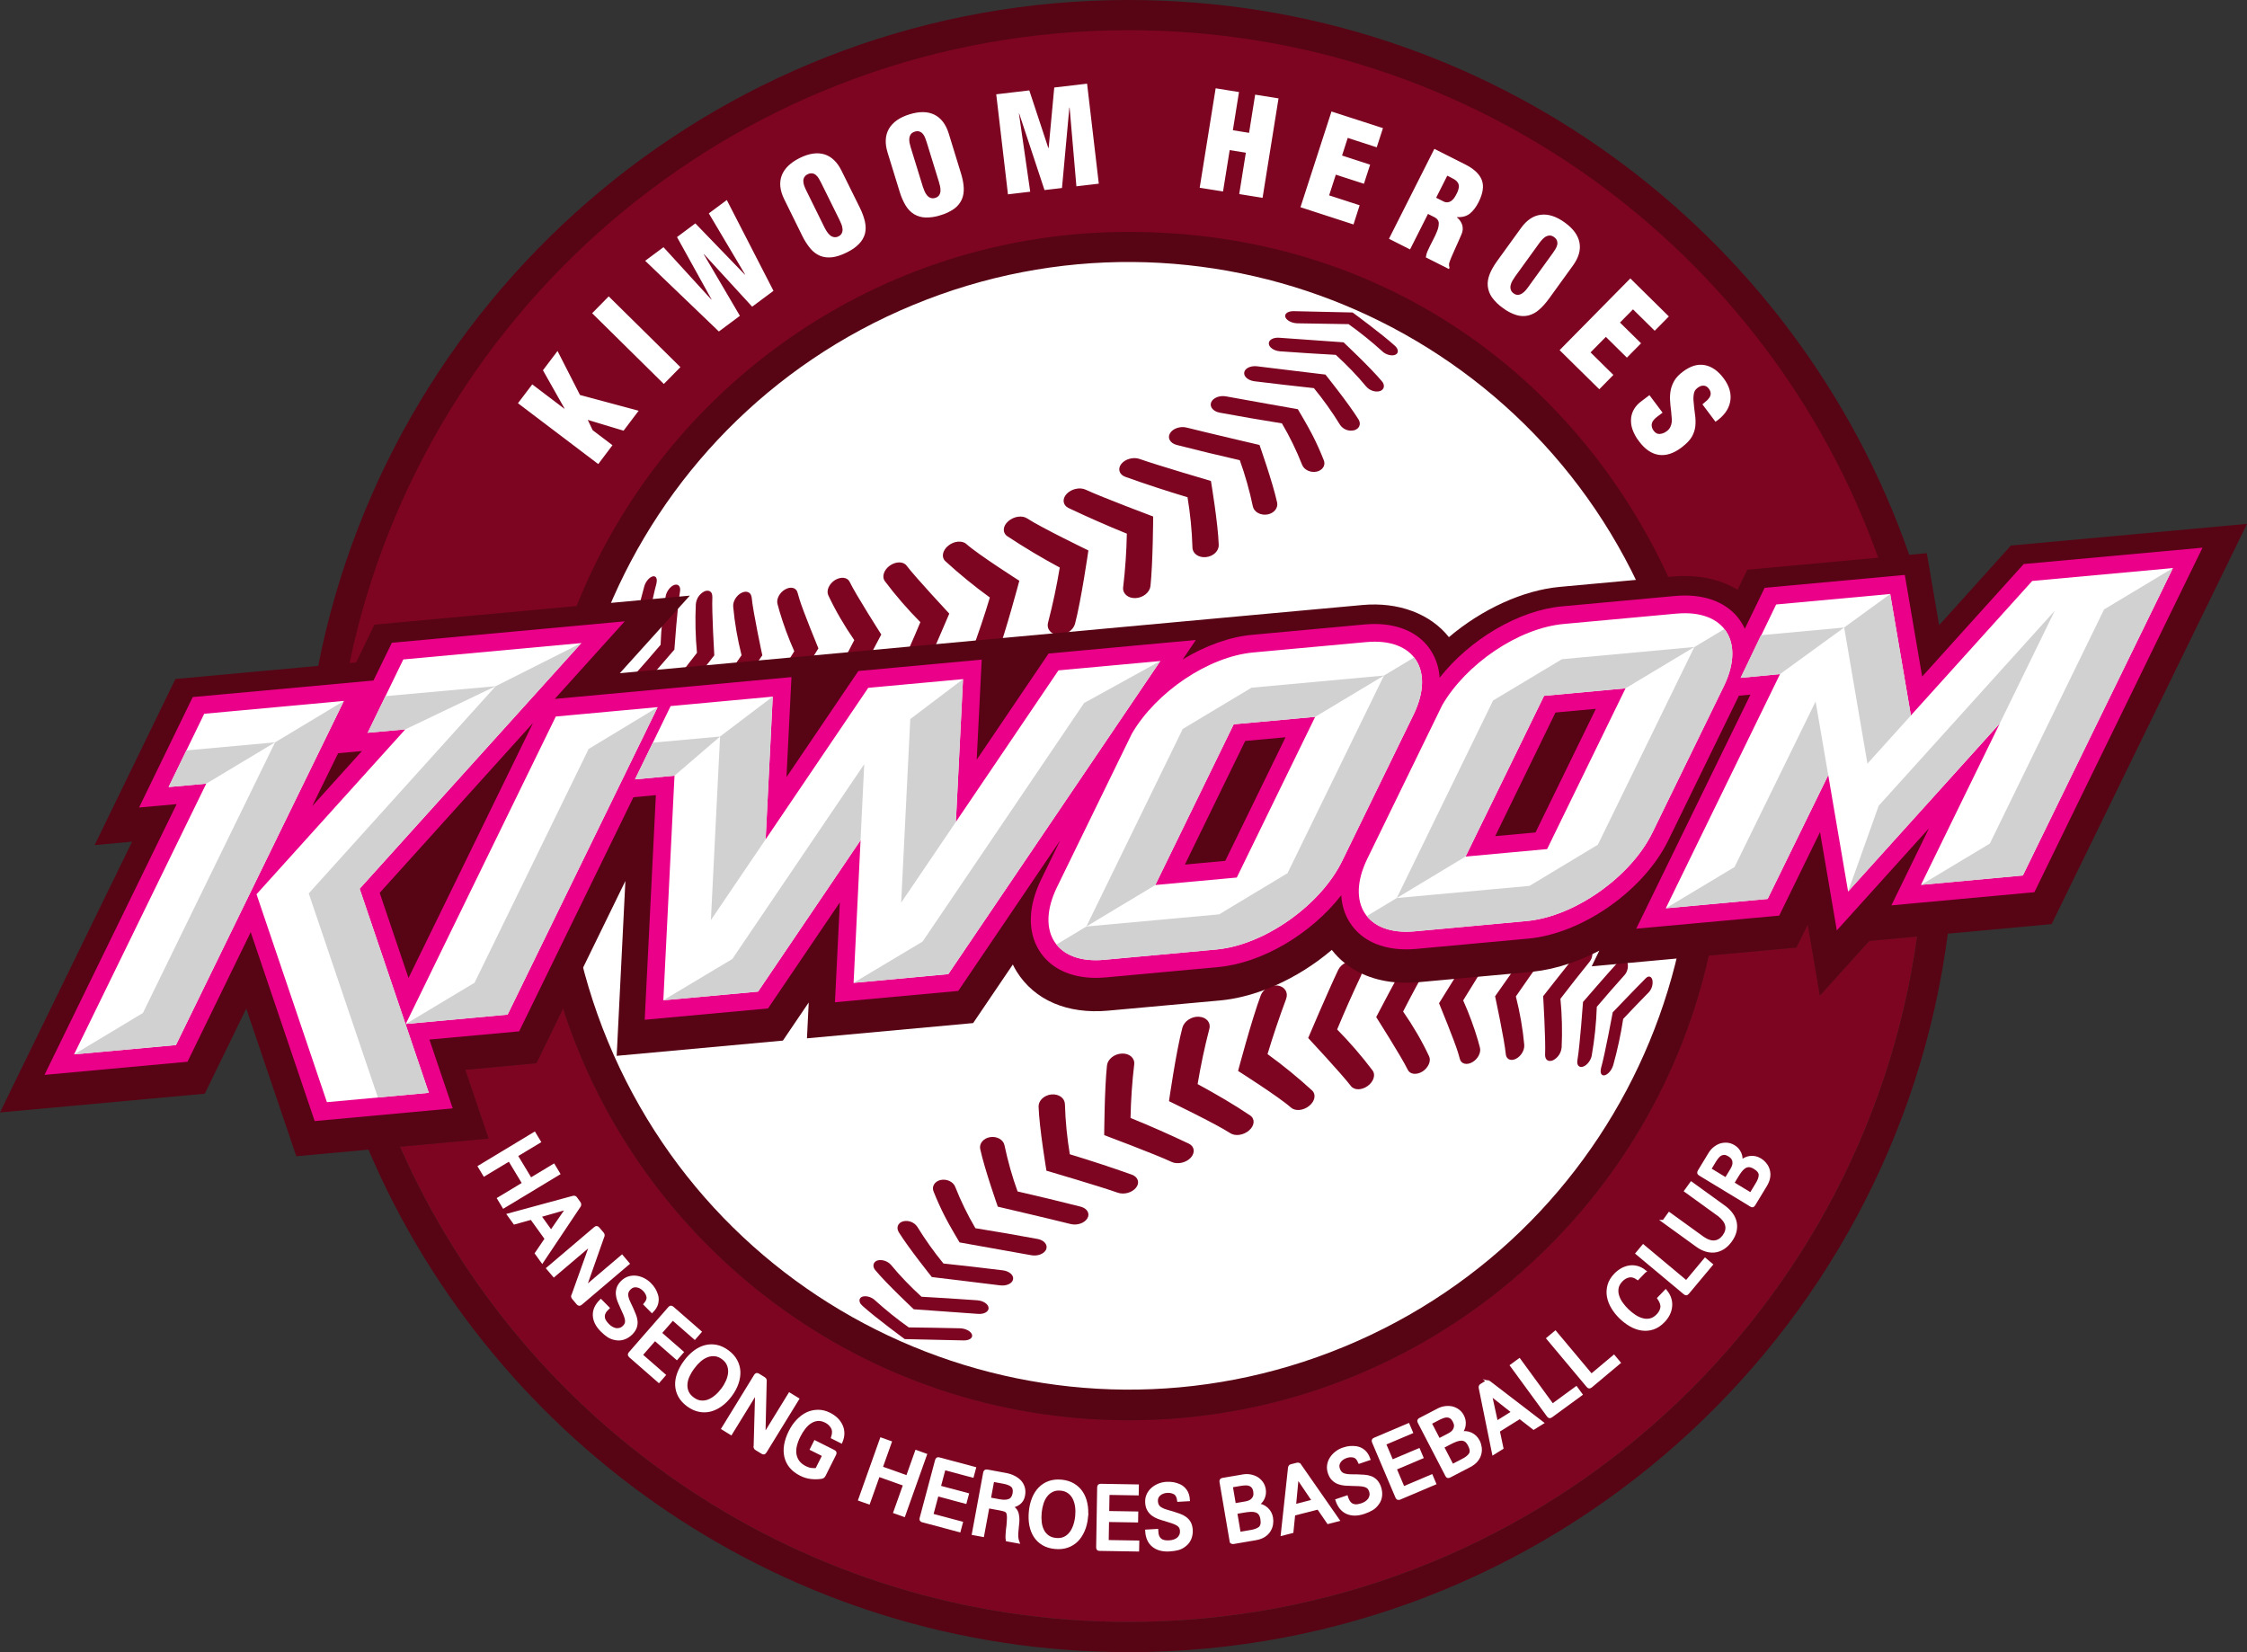 <?xml version="1.0" encoding="UTF-8"?>
<svg id="_레이어_2" data-name="레이어 2" xmlns="http://www.w3.org/2000/svg" viewBox="0 0 767.25 564.13">
  <rect x="0" y="0" width="767.25" height="564.13" fill="#333333" stroke="none"/>
  <defs>
    <style>
      .cls-1, .cls-2 {
        fill: #fff;
      }

      .cls-3 {
        fill: #d1d1d1;
      }

      .cls-4 {
        fill: #7d0521;
      }

      .cls-5 {
        fill: #570514;
      }

      .cls-6 {
        fill: #eb008a;
      }

      .cls-2 {
        stroke: #fff;
        stroke-miterlimit: 10;
      }
    </style>
  </defs>
  <g id="_레이어_1-2" data-name="레이어 1">
    <path class="cls-5" d="m667.45,278.52c-.06-4.65-.23-9.29-.51-13.89-.33-5.41-.81-10.78-1.45-16.1-.63-5.39-1.42-10.74-2.37-16.03-.43-2.49-.91-4.97-1.41-7.44-2.5-12.18-5.79-24.07-9.8-35.62C613.58,79.15,508.73,0,385.4,0,248.34,0,134.11,97.76,108.65,227.37c-.46,2.27-.87,4.54-1.26,6.83-.35,2.05-.68,4.1-.98,6.16-.31,2.03-.59,4.07-.84,6.11-.88,6.91-1.49,13.89-1.85,20.94-.25,4.86-.38,9.74-.38,14.66,0,1.92.02,3.83.06,5.74.61,30.73,6.14,60.25,15.83,87.82h0c.69,1.97,1.4,3.93,2.14,5.87,1.4,3.72,2.88,7.4,4.44,11.05,42.98,100.87,143.03,171.58,259.59,171.58,143.33,0,261.69-106.9,279.69-245.32.51-3.83.93-7.69,1.27-11.57.18-2.03.34-4.05.47-6.09.01,0,0,0,0,0,.13-1.9.24-3.81.32-5.73.22-4.42.32-8.87.32-13.34,0-1.18-.01-2.37-.02-3.55Zm-282.05,275.28c-111.12,0-206.67-66.69-248.78-162.25l30.21-2.77-7.95-23.5,24.28-2.23,9.11-18.67c26.3,81.56,102.82,140.57,193.13,140.57,96.87,0,177.88-67.88,198.06-158.66l29.94-2.75,3.86-7.86,4.14,24.3,16.88-18.7,16.28-1.5c-18.35,132.24-131.86,234.02-269.16,234.02Z"/>
    <path class="cls-4" d="m654.56,319.78c-18.35,132.24-131.86,234.02-269.16,234.02-111.12,0-206.67-66.69-248.78-162.25l30.21-2.77-7.95-23.5,24.28-2.23,9.11-18.67c26.3,81.56,102.82,140.57,193.13,140.57,96.87,0,177.88-67.88,198.06-158.66l29.94-2.75,3.86-7.86,4.14,24.3,16.88-18.7,16.28-1.5Z"/>
    <path class="cls-4" d="m657.16,282.06c0,.81,0,1.61-.01,2.41,0,.48-.01.96-.02,1.44-.07,5.04-.27,10.05-.62,15.02-.02.31-.04.61-.06.91,0,.09-.01.17-.02.25h0c-.15,2.05-.32,4.08-.52,6.11-.36,3.88-.81,7.74-1.35,11.58l-16.28,1.5-16.88,18.7-4.14-24.3-3.86,7.86-29.94,2.75c-20.18,90.78-101.19,158.66-198.06,158.66-90.31,0-166.83-59.01-193.13-140.57l-9.11,18.67-24.28,2.23,7.95,23.5-30.21,2.77c-1.61-3.64-3.13-7.32-4.57-11.04-.76-1.94-1.5-3.89-2.2-5.85-9.02-24.88-14.51-51.46-15.86-79.12-.22-4.47-.33-8.96-.33-13.48,0-1.9.02-3.8.06-5.69.06-3.15.18-6.28.35-9.4.15-2.73.34-5.44.58-8.14.51-6.14,1.23-12.22,2.15-18.24.05-.32.1-.65.16-.97.01-.08.02-.15.04-.23.32-2.06.67-4.11,1.04-6.16.41-2.29.86-4.58,1.33-6.85C145.07,103.01,254.41,10.32,385.4,10.32c117.94,0,218.31,75.11,255.92,180.1.77,2.16,1.52,4.33,2.23,6.52,4.83,14.61,8.44,29.77,10.72,45.37.8,5.46,1.44,10.98,1.91,16.54.47,5.52.77,11.09.9,16.7.05,2.16.08,4.33.08,6.51Z"/>
    <path class="cls-1" d="m590.63,133.31c-.36-1.39-1.07-2.79-2.12-4.18-1.88-2.51-4.03-4.01-6.42-4.46-2.4-.46-4.88.3-7.46,2.24-1.24.92-2.15,1.86-2.78,2.85-.6.98-1.05,2.03-1.32,3.16-.25,1.18-.35,2.38-.29,3.58.07,1.34.19,2.67.38,3.99.04.62.09,1.23.16,1.85.09.59.1,1.19.04,1.79-.06.58-.22,1.14-.47,1.66-.29.58-.72,1.09-1.26,1.46-.7.54-1.46.84-2.28.92-.83.09-1.51-.26-2.08-1-.35-.42-.59-.92-.71-1.45-.1-.43-.08-.87.06-1.29.13-.41.36-.79.65-1.1.31-.36.65-.68,1.03-.96l1.94-1.46-4.49-5.98-2.93,2.21c-.9.68-1.65,1.49-2.25,2.44-.59.96-.96,2.03-1.08,3.16-.13,1.28.02,2.57.43,3.79.53,1.52,1.3,2.94,2.3,4.19,2.01,2.7,4.27,4.23,6.74,4.6,2.47.35,5.03-.48,7.7-2.48,1.67-1.27,2.85-2.48,3.53-3.63.67-1.13,1.08-2.39,1.23-3.69.13-1.28.09-2.64-.12-4.07-.2-1.43-.39-3.05-.52-4.87-.05-.86.03-1.72.24-2.56.2-.74.76-1.39,1.66-1.91.57-.37,1.25-.5,1.92-.38.61.12,1.15.54,1.6,1.24.31.46.48,1.01.46,1.56-.05.49-.23.95-.52,1.35-.31.44-.68.83-1.1,1.16l-1.2,1.03,4.46,5.94c1.27-.83,2.39-1.86,3.31-3.05.86-1.15,1.41-2.36,1.68-3.65.27-1.28.24-2.61-.12-4Zm-25.62-20.37l4.83-4.89-13.16-12.98-24.15,24.49,13.56,13.36,4.81-4.9-7.8-7.69,5.23-5.3,7.18,7.09,4.84-4.9-7.2-7.08,4.45-4.51,7.41,7.31Zm-25.69-30.09c-.47-2.5-2.14-4.79-5.02-6.87-2.87-2.07-5.58-2.96-8.16-2.65-2.57.3-4.82,1.81-6.77,4.51l-8.2,11.34c-1.12,1.56-1.97,3.05-2.54,4.49-.54,1.42-.76,2.79-.62,4.08.15,1.37.65,2.67,1.44,3.8,1.03,1.41,2.3,2.64,3.74,3.64,1.38,1.06,2.94,1.87,4.6,2.39,1.3.4,2.69.46,4.02.16,1.35-.34,2.6-.99,3.64-1.91,1.17-.99,2.31-2.27,3.45-3.83l8.19-11.33c1.96-2.7,2.71-5.31,2.23-7.82Zm-7.61.79c-.12.5-.33.97-.6,1.41-.28.47-.57.91-.88,1.34l-8.27,11.43c-.28.42-.62.83-.99,1.28-.35.42-.77.79-1.23,1.09-.41.28-.89.45-1.39.49-.55.02-1.09-.16-1.52-.51-.47-.3-.82-.77-.98-1.3-.14-.5-.15-1.02-.03-1.51.13-.54.34-1.05.62-1.53.3-.51.59-.97.87-1.36l8.28-11.45c.3-.42.64-.83,1.02-1.24.34-.38.74-.71,1.17-.98.42-.24.89-.37,1.37-.39.54.02,1.07.21,1.49.55.48.31.84.76,1.03,1.29.13.45.15.93.04,1.39Zm-25.76-22.21c-.8-2.04-2.69-3.8-5.67-5.3l-10.51-5.3-15.5,30.7,7.2,3.64,6.12-12.12,2.38,1.2c.82.48,1.25,1.1,1.31,1.84.01.9-.15,1.79-.49,2.62-.37,1.03-.89,2.13-1.52,3.32-.63,1.2-1.28,2.5-1.9,3.89-.13.31-.24.63-.32.95-.08.33-.12.67-.19,1.02l7.88,3.97.21-.41c-.15-.45-.21-.94-.17-1.42.21-.73.47-1.44.77-2.13l1.2-2.73,1.26-2.81,1.03-2.36c.46-.99.55-2.11.25-3.17-.33-1.03-.97-1.93-1.82-2.6l.03-.09c1.86.08,3.33-.33,4.45-1.25,1.1-.9,2.07-2.18,2.9-3.82,1.54-3.05,1.91-5.59,1.1-7.64Zm-7.83,2.56c-.13.8-.4,1.57-.8,2.27-.22.46-.49.91-.78,1.33-.28.4-.62.75-1.02,1.03-.36.26-.78.42-1.22.46-.51.04-1.03-.07-1.47-.33l-2.45-1.23,3.8-7.53c.77.36,1.52.75,2.25,1.17.55.29,1.02.71,1.36,1.22.3.48.42,1.05.33,1.61Zm-28.03-13.69l2.13-6.55-17.58-5.68-10.59,32.69,18.11,5.88,2.1-6.55-10.42-3.38,2.28-7.07,9.6,3.11,2.12-6.53-9.59-3.11,1.94-6.03,9.9,3.22Zm-41.51-17.98l-2.08,13.04-5.53-.89,2.09-13.04-7.97-1.28-5.45,33.96,7.97,1.27,2.27-14.12,5.52.88-2.26,14.13,7.97,1.28,5.45-33.96-7.98-1.27Zm-57.39-3.75l-11.21,1.31-1.92,20.67-.09.03-6.51-19.71-11.29,1.33,4,34.16,7.6-.9-3.85-26.7h.08l8.65,26.14,5.97-.7,2.51-27.44.09-.02,2.32,26.88,7.65-.9-4-34.15Zm-42.12,35.49c-.08-1.51-.41-3.21-.99-5.03l-4.11-13.37c-.98-3.19-2.61-5.34-4.9-6.49-2.28-1.13-5.13-1.18-8.52-.13-3.38,1.04-5.71,2.69-7.02,4.93-1.28,2.23-1.44,4.93-.46,8.12l4.12,13.37c.48,1.65,1.17,3.23,2.05,4.71.71,1.21,1.7,2.24,2.89,2.98,1.19.69,2.52,1.08,3.89,1.12,1.75.04,3.49-.23,5.15-.79,1.68-.47,3.27-1.23,4.69-2.23,1.1-.81,1.97-1.88,2.54-3.12.52-1.18.75-2.53.67-4.07Zm-8.39,2.59c-.32.46-.79.78-1.33.91-.53.2-1.1.2-1.63,0-.47-.18-.88-.49-1.22-.91-.34-.43-.62-.9-.83-1.4-.23-.54-.42-1.04-.57-1.52l-4.16-13.49c-.14-.49-.28-1.01-.39-1.56-.09-.51-.11-1.03-.05-1.54.06-.47.23-.92.5-1.31.34-.42.81-.72,1.33-.86.53-.2,1.11-.23,1.64-.06.45.17.85.45,1.15.82.32.39.58.84.76,1.31.21.51.37,1.03.54,1.52l4.16,13.48c.16.52.29,1.04.41,1.56.12.54.17,1.1.14,1.65-.03.5-.18.98-.45,1.4Zm-25.34,9.04c-.33-1.47-.91-3.1-1.77-4.82l-6.2-12.53c-1.47-2.99-3.41-4.86-5.85-5.63-2.45-.74-5.26-.34-8.44,1.23-3.16,1.57-5.22,3.56-6.15,5.96-.91,2.42-.64,5.12.84,8.12l6.18,12.54c.75,1.55,1.68,3,2.78,4.33.9,1.08,2.04,1.94,3.33,2.48,1.21.48,2.55.64,4.02.48,1.47-.16,3.12-.7,4.96-1.6,1.84-.9,3.26-1.89,4.26-2.96.97-.96,1.67-2.16,2.04-3.47.32-1.26.33-2.63,0-4.13Zm-7.88,3.89c-.24.5-.65.9-1.16,1.13-.49.26-1.06.35-1.61.24-.5-.1-.97-.34-1.35-.69-.39-.35-.74-.77-1.05-1.26-.32-.5-.59-.97-.79-1.39l-6.25-12.67c-.24-.47-.44-.98-.63-1.48-.19-.48-.29-.99-.31-1.51-.09-1.05.51-2.04,1.49-2.45.48-.27,1.05-.37,1.6-.29.46.07.9.28,1.24.6.39.34.72.74.97,1.19.28.46.54.93.77,1.41l6.25,12.64c.24.49.46.98.66,1.48.2.51.34,1.05.39,1.6.06.5-.02,1-.22,1.45Zm-30.63,25.14l7.28-5.41-15.94-31.01-6.14,4.56,12.38,20.86-.08.05-16.9-17.49-6.26,4.67,11.76,21.24v.14l-16.38-17.93-6.25,4.65,25.16,24.14,7.18-5.35-12.33-21,.07-.06,16.45,17.94Zm-48.98-3.52l-5.66,5.76,24.48,24.15,5.66-5.75-24.48-24.16Zm10.22,39.05l-20.03-5.38-7.67-15.02-4.98,6.58,7.37,13.05-.06.08-10.96-8.31-4.88,6.43,27.42,20.78,4.85-6.44-6.76-5.13-1.68-3.52,12.23,3.69,5.15-6.81Z"/>
    <path class="cls-5" d="m588.3,282.06c0,5.65-.23,11.25-.69,16.78-.26,3.24-.6,6.46-1.02,9.66-.26,2.06-.56,4.11-.9,6.14-.63,3.93-1.37,7.81-2.23,11.65-20.18,90.78-101.19,158.66-198.06,158.66-90.31,0-166.83-59.01-193.13-140.57-1.54-4.79-2.92-9.67-4.1-14.61-.77-3.14-1.45-6.32-2.06-9.52h0c-1.7-8.9-2.81-17.99-3.3-27.25-.19-3.62-.29-7.27-.29-10.94,0-8.77.56-17.4,1.63-25.87,1.15-9.03,2.9-17.87,5.2-26.49.57-2.16,1.18-4.31,1.82-6.44.31-1.04.64-2.07.97-3.1.67-2.1,1.37-4.18,2.11-6.25.83-2.34,1.71-4.67,2.63-6.97,29.85-74.86,103.01-127.76,188.52-127.76s152.08,48.26,184.26,117.82c.98,2.13,1.94,4.29,2.85,6.46.83,1.96,1.62,3.94,2.38,5.93,1.44,3.74,2.76,7.52,3.98,11.36,2.27,7.17,4.15,14.52,5.62,22.01.67,3.37,1.24,6.76,1.73,10.19.3,2.02.56,4.05.79,6.1.44,3.87.77,7.79.98,11.73.21,3.73.31,7.49.31,11.28Z"/>
    <path class="cls-1" d="m459.07,459.8c-98.22,40.67-210.8-5.96-251.49-104.18-40.67-98.2,5.96-210.8,104.17-251.47,98.2-40.66,210.81,5.96,251.47,104.16,40.69,98.22-5.94,210.81-104.14,251.49h0Z"/>
    <path class="cls-4" d="m219.99,200.23c.44-1.62,1.74-3.14,2.87-3.42.8-.2,1.31.29,1.4,1.15.02.45-.03.9-.13,1.35-1.31,4.57-3.99,18.96-3.99,18.96,0,0-7.66,8.03-11.29,11.67-.94.94-1.96.64-2.26-.65-.24-1.48.2-2.99,1.19-4.12,2.86-2.91,5.77-5.9,8.78-9.12.82-5.36,1.97-10.65,3.43-15.82h0Zm7.3,3.38c.29-1.7,1.63-3.44,2.96-3.88,1.07-.34,1.8.17,1.97,1.21.04.36.03.71-.03,1.07-.86,4.86-1.92,19.81-1.92,19.81,0,0-8.25,9.61-12.22,13.91-1.05,1.13-2.35,1.02-2.87-.28-.53-1.31-.13-3.28.92-4.43,3.08-3.4,6.23-7.05,9.47-10.85.19-5.55.75-11.05,1.72-16.55h0Zm10.32,2.59c.18-1.84,1.29-3.46,2.94-4.29,1.35-.54,2.4-.03,2.62,1.18.05.24.07.49.07.74-.24,4.84.66,19.95.66,19.95,0,0-8.59,10.98-12.8,16.13-1.09,1.36-2.67,1.48-3.53.26-.81-1.21-.61-3.29.49-4.66,3.32-4.14,6.61-8.26,9.93-12.6-.53-5.56-.66-11.14-.39-16.72h0Zm12.75.87c-.14-1.71,1.12-3.8,2.85-4.65,1.59-.79,3.02-.27,3.36,1.15l.09.41c.44,4.89,3.64,19.79,3.64,19.79,0,0-8.68,12.44-13.07,18.28-1.14,1.56-3.02,1.89-4.15.77-1.12-1.11-1.09-3.28.03-4.82,3.36-4.56,6.74-9.38,10.1-14.26-1.39-5.53-2.36-11.07-2.86-16.66h0Zm15.75,1.44c-.23-.76-.44-1.53-.63-2.3-.45-1.64.71-3.88,2.59-4.93,1.89-1.12,3.81-.63,4.25,1.03.21.77.42,1.52.65,2.25,1.17,3.94,6.48,16.83,6.48,16.83,0,0-8.48,13.7-12.82,20.38-1.15,1.76-3.28,2.4-4.8,1.47-1.47-.95-1.75-3.14-.62-4.93,3.4-5.27,6.74-10.58,10-15.94-2.05-4.59-3.74-9.24-5.1-13.85h0Zm25.59,10.07c-3.45-5-6.43-10.11-8.87-15.31-.76-1.6.27-3.89,2.23-5.17,2.04-1.26,4.27-1.04,5.04.54,2.17,4.5,10.82,18.02,10.82,18.02,0,0-7.74,14.81-11.96,22.04-1.13,1.94-3.53,2.86-5.35,2.08-1.8-.79-2.38-2.99-1.26-4.94,3.26-5.64,6.37-11.46,9.35-17.27h0Zm22.56-6.14c-4.36-4.4-8.42-9.09-12.14-14.03-1.07-1.45-.33-3.82,1.71-5.27,2.05-1.46,4.61-1.48,5.71-.02,3.12,4.09,14.6,16.41,14.6,16.41,0,0-6.55,15.45-10.26,23.24-1.03,2.11-3.56,3.35-5.7,2.79-2.13-.55-3.05-2.68-2.09-4.76,2.93-6.21,5.66-12.3,8.18-18.37h0Zm17.38,10.45c2.38-6.39,4.51-12.67,6.35-18.87-5.3-3.85-10.39-8-15.22-12.43-1.41-1.32-.96-3.67,1.03-5.27,1.97-1.61,4.78-1.85,6.2-.54,4.04,3.61,18.06,12.52,18.06,12.52,0,0-4.72,17.75-7.76,25.79-.82,2.18-3.42,3.66-5.82,3.35-2.36-.33-3.66-2.36-2.85-4.54h0Zm29.76-6.09c-2.52-.13-4.11-2.01-3.53-4.22,1.62-6.2,2.95-12.47,3.99-18.79-6.13-3.29-12.1-6.86-17.91-10.7-1.7-1.15-1.59-3.43.3-5.09,1.88-1.67,4.76-2.13,6.46-.99,4.87,3.18,20.93,10.94,20.93,10.94,0,0-2.45,17.06-4.58,25.09-.61,2.2-3.12,3.86-5.68,3.75h0Zm22.11-16.27c.72-6.08,1.14-12.19,1.26-18.31-6.72-2.73-13.36-5.65-19.92-8.76-1.95-.95-2.24-3.12-.62-4.83,1.6-1.71,4.52-2.35,6.49-1.42,5.41,2.53,23.04,9.16,23.04,9.16,0,0-.08,15.86-.93,23.77-.25,2.15-2.53,3.97-5.09,4.08-2.57.12-4.48-1.54-4.24-3.69h0Zm23.66-13.56c-.16-5.91-.78-11.67-1.68-17.18-7.11-2.13-14.17-4.45-21.16-6.94-2.16-.75-2.79-2.76-1.44-4.46,1.35-1.67,4.13-2.43,6.25-1.67,5.87,2.09,24.34,7.51,24.34,7.51,0,0,2.44,14.48,2.67,21.9.03,2.04-1.9,3.87-4.39,4.1-2.49.25-4.54-1.21-4.59-3.26h0Zm20.63-14.04c-1.12-5.36-2.61-10.64-4.46-15.79-7.29-1.67-14.5-3.4-21.55-5.21-2.22-.59-3.28-2.38-2.26-4.02.96-1.62,3.55-2.49,5.74-1.89,6.02,1.53,24.8,5.92,24.8,5.92,0,0,4.51,12.76,6.01,19.64.42,1.89-1.09,3.72-3.36,4.1-2.3.36-4.51-.84-4.92-2.75h0Zm16.83-14.18c-1.93-4.9-4.23-9.65-6.91-14.19-7.04-1.12-14.11-2.34-21.21-3.65-2.26-.41-3.58-2.01-2.94-3.56.64-1.52,2.93-2.43,5.14-1.99,6.07,1.14,24.44,4.36,24.44,4.36,0,0,3.46,5.79,5.01,8.86,1.41,2.76,2.71,5.64,3.86,8.59.7,1.68-.41,3.44-2.44,3.87-2.03.44-4.27-.56-4.95-2.3h0Zm12.95-13.67c-2.69-4.38-5.68-8.57-8.94-12.55-6.77-.73-13.53-1.51-20.29-2.34-2.18-.29-3.77-1.64-3.49-3.07.25-1.39,2.21-2.3,4.36-2.05,5.83.74,23.36,2.83,23.36,2.83,0,0,7.91,9.84,11.32,15.36.06.07.08.12.11.21.75,1.44.08,2.94-1.56,3.43-1.84.49-3.79-.24-4.87-1.81h0Zm8.97-13.03c-3.18-3.86-6.73-7.49-10.43-10.88-6.15-.33-12.48-.74-19.01-1.21-2.07-.15-3.81-1.33-3.86-2.62-.08-1.28,1.56-2.19,3.61-2.01,5.58.41,21.9,1.56,21.9,1.56,0,0,9.1,8.51,13.11,13.31.12.14.23.28.32.44.7,1.19.33,2.43-.95,2.88-1.49.49-3.56-.13-4.68-1.48h0Zm5.52-12.03c-3.77-3.4-7.58-6.48-11.6-9.34-5.61-.06-11.45-.16-17.39-.28-1.97-.02-3.84-1.01-4.2-2.17-.34-1.14.94-2.01,2.87-1.98,5.09.12,20.1.45,20.1.45,0,0,9.88,7.22,14.47,11.39.22.2.42.43.59.68.62.94.52,1.89-.43,2.35-1.19.54-3.17.05-4.43-1.1h0Zm78.76,243.71c-.45,1.62-1.74,3.14-2.88,3.43-.8.18-1.3-.3-1.39-1.16-.02-.45.03-.91.14-1.35,1.3-4.55,3.98-18.98,3.98-18.98,0,0,7.66-8.02,11.29-11.65.93-.97,1.96-.66,2.26.66.24,1.47-.2,2.97-1.19,4.09-2.87,2.93-5.77,5.91-8.79,9.14-.82,5.33-1.97,10.65-3.41,15.82h0Zm-7.3-3.38c-.29,1.68-1.63,3.44-2.98,3.86-1.05.35-1.8-.16-1.97-1.18-.03-.36-.02-.73.05-1.09.84-4.86,1.9-19.8,1.9-19.8,0,0,8.27-9.61,12.23-13.91,1.07-1.15,2.35-1.01,2.87.29.52,1.3.14,3.28-.93,4.43-3.06,3.39-6.23,7.05-9.46,10.84-.19,5.55-.76,11.09-1.72,16.56h0Zm-10.32-2.59c-.18,1.84-1.3,3.46-2.94,4.29-1.35.54-2.4.03-2.62-1.19-.07-.23-.07-.48-.07-.75.25-4.84-.66-19.95-.66-19.95,0,0,8.59-10.97,12.8-16.12,1.1-1.37,2.66-1.48,3.53-.26.8,1.2.61,3.28-.49,4.64-3.37,4.16-6.68,8.37-9.94,12.62.55,5.59.66,11.24.41,16.72h0Zm-12.75-.88c.13,1.72-1.12,3.8-2.85,4.66-1.58.79-3.02.25-3.36-1.13l-.08-.43c-.45-4.9-3.66-19.79-3.66-19.79,0,0,8.69-12.45,13.07-18.28,1.15-1.56,3.03-1.89,4.15-.75,1.13,1.11,1.1,3.26-.03,4.82-3.35,4.56-6.73,9.36-10.09,14.25,1.39,5.53,2.37,11.07,2.87,16.65h0Zm-15.75-1.44c.23.77.43,1.53.63,2.31.43,1.64-.71,3.88-2.59,4.93-1.89,1.1-3.81.62-4.25-1.04-.21-.74-.42-1.5-.65-2.25-1.18-3.92-6.48-16.83-6.48-16.83,0,0,8.47-13.68,12.82-20.36,1.15-1.76,3.27-2.41,4.8-1.47,1.46.94,1.74,3.14.61,4.92-3.41,5.33-6.73,10.56-9.99,15.94,2.05,4.58,3.75,9.24,5.11,13.85h0Zm-25.61-10.06c3.46,5,6.45,10.1,8.88,15.31.75,1.58-.27,3.88-2.24,5.17-2.03,1.26-4.27,1.02-5.03-.55-2.18-4.5-10.8-18.02-10.8-18.02,0,0,7.71-14.8,11.94-22.04,1.13-1.94,3.52-2.87,5.35-2.07,1.8.78,2.38,2.99,1.26,4.92-3.25,5.69-6.37,11.45-9.35,17.28h0Zm-22.52,6.13c4.34,4.41,8.39,9.1,12.12,14.04,1.07,1.46.33,3.81-1.71,5.27-2.05,1.48-4.59,1.49-5.7.02-3.12-4.09-14.6-16.41-14.6-16.41,0,0,6.54-15.43,10.26-23.26,1.02-2.09,3.56-3.34,5.7-2.79,2.13.56,3.03,2.71,2.08,4.77-2.92,6.21-5.64,12.3-8.15,18.36h0Zm-17.41-10.45c-2.38,6.41-4.5,12.68-6.36,18.87,5.53,4,10.66,8.24,15.24,12.44,1.39,1.31.97,3.65-1.03,5.25-1.97,1.62-4.77,1.87-6.22.56-4.03-3.61-18.05-12.5-18.05-12.5,0,0,4.71-17.76,7.75-25.81.82-2.19,3.41-3.67,5.82-3.34,2.35.34,3.65,2.35,2.84,4.53h0Zm-29.77,6.12c2.53.11,4.13,1.99,3.53,4.18-1.61,6.21-2.94,12.48-3.99,18.81,6.35,3.46,12.29,6.9,17.91,10.69,1.71,1.14,1.6,3.42-.3,5.09-1.87,1.67-4.76,2.11-6.46.98-4.87-3.18-20.93-10.93-20.93-10.93,0,0,2.44-17.07,4.58-25.11.61-2.19,3.12-3.86,5.66-3.73h0Zm-22.11,16.24c-.72,6.08-1.14,12.19-1.26,18.31,6.96,2.81,13.67,5.82,19.92,8.78,1.94.94,2.22,3.08.62,4.82-1.6,1.71-4.52,2.35-6.5,1.42-5.4-2.55-23.03-9.16-23.03-9.16,0,0,.09-15.86.95-23.79.24-2.12,2.49-3.95,5.06-4.05,2.59-.14,4.49,1.53,4.24,3.68h0Zm-23.66,13.57c.16,5.91.76,11.67,1.67,17.14,7.23,2.2,14.3,4.51,21.16,6.96,2.15.76,2.8,2.79,1.45,4.45-1.35,1.71-4.13,2.46-6.26,1.71-5.87-2.1-24.33-7.51-24.33-7.51,0,0-2.44-14.48-2.69-21.92-.03-2.03,1.91-3.86,4.39-4.12,2.49-.22,4.55,1.23,4.59,3.29h0Zm-20.65,14.03c1.2,5.59,2.66,10.81,4.48,15.8,7.28,1.68,14.49,3.4,21.55,5.2,2.22.59,3.28,2.38,2.26,4.02-.97,1.62-3.54,2.48-5.75,1.9-6.03-1.53-24.81-5.92-24.81-5.92,0,0-4.5-12.75-6-19.64-.43-1.89,1.08-3.72,3.36-4.09,2.3-.38,4.51.83,4.91,2.73h0Zm-16.83,14.19c1.94,4.9,4.24,9.63,6.91,14.17,7.05,1.13,14.13,2.35,21.23,3.67,2.26.41,3.56,2,2.94,3.56-.64,1.5-2.93,2.42-5.14,1.98-8.14-1.47-16.28-2.93-24.43-4.36,0,0-3.47-5.77-5.02-8.85-1.41-2.76-2.71-5.64-3.88-8.58-.68-1.69.42-3.45,2.44-3.89,2.05-.43,4.27.57,4.95,2.3h0Zm-12.94,13.66c2.78,4.5,5.72,8.63,8.94,12.56,6.77.72,13.52,1.5,20.28,2.33,2.18.27,3.77,1.64,3.5,3.06-.25,1.42-2.21,2.33-4.37,2.08-5.82-.75-23.37-2.84-23.37-2.84,0,0-7.9-9.84-11.32-15.36-.05-.06-.08-.13-.1-.21-.75-1.44-.1-2.94,1.54-3.44,1.85-.48,3.81.25,4.9,1.82h0Zm-8.97,13.03c3.18,3.86,6.73,7.5,10.42,10.88,6.16.34,12.49.74,19.03,1.21,2.08.15,3.81,1.32,3.87,2.62.06,1.29-1.58,2.19-3.61,2.02-5.6-.43-21.93-1.57-21.93-1.57,0,0-9.1-8.51-13.1-13.31-.12-.14-.23-.29-.33-.44-.7-1.17-.33-2.42.96-2.89,1.49-.48,3.56.16,4.68,1.48h0Zm-5.52,12.04c3.77,3.4,7.58,6.48,11.59,9.31,5.6.07,11.46.16,17.39.3,1.97.02,3.84,1.01,4.2,2.17.34,1.13-.93,2.01-2.85,1.97-5.11-.13-20.12-.45-20.12-.45,0,0-9.88-7.22-14.47-11.39-.22-.2-.42-.42-.6-.66-.62-.96-.49-1.92.43-2.36,1.18-.53,3.17-.06,4.43,1.1h0Z"/>
    <path class="cls-5" d="m767.25,178.87l-66.71,136.67-35.45,3.27-10.53.97-16.28,1.5-16.88,18.7-4.14-24.3-3.86,7.86-29.94,2.75-10.99,1.01-16.71,1.53-3.87.36-8.4.77,2.61-5.36c-.79.41-1.58.81-2.38,1.19-2.66,1.28-5.35,2.37-8.04,3.27-4.1,1.37-8.19,2.29-12.18,2.72-.28.04-.55.06-.82.09l-6.74.62-11.33,1.03-8.05.74-12.14,1.11h-.07c-1.44.15-2.86.21-4.22.21s-2.64-.06-3.92-.18c-4.09-.39-7.86-1.39-11.23-2.95-2.09-.98-4.03-2.17-5.78-3.58-1.65-1.32-3.14-2.83-4.45-4.52-5.89,5.02-12.53,9.16-19.31,12.14-1.19.53-2.39,1.02-3.58,1.47-5.12,1.93-10.25,3.18-15.15,3.64l-38.32,3.49c-13.98,1.27-25.15-3.61-31.23-13.33-.48-.78-.92-1.58-1.33-2.42l-13.55,20-.6.05-56.14,5.15.6-12.24-8.81,13.01-.6.06-56.16,5.15,2.97-59.71-14.44,29.58-6.83,13.99-9.11,18.67-24.28,2.23,7.95,23.5-30.21,2.77-10.81,1-24.64,2.26-17.08-50.42-14.17,29.06L0,379.85l45.11-92.46-12.8,1.17,27.59-56.72,48.75-4.47,10.72-.99,2.23-.2,6.25-12.89,69.03-6.35,11.75-1.08,10.13-.94,4.11-.37,4.33-.4,4.72-.44,3.63-.33-4.11,4.55h0s-5.51,6.11-5.51,6.11l-14.29,15.83,5.97-.55,6.67-.61,9.94-.91,7.04-.65,10.24-.94,7.57-.7,10.8-.99,8.08-.74,11.61-1.07,8.59-.79,12.51-1.15,8.98-.82,13.52-1.25,9.25-.85,17.08-1.57,5.49-.5,61.59-5.66h0s38.6-3.53,38.6-3.53c12.32-1.14,23.24,2.97,29.57,10.97,11.33-9.61,25.36-16.01,37.8-17.16l26.06-2.39,11.06-1.01,1.47-.14c1.36-.11,2.73-.19,4.09-.19,6.8,0,13.02,1.61,18.1,4.69l3.3-6.82,44.7-4.12,10.59-.98,6.01-.55,4.2,24.59,24.52-27.21.51-.04,80.1-7.36Z"/>
    <path class="cls-6" d="m115.45,257.19l8.14-.75-17.01,18.85,8.88-18.1Zm24.04,76.75l-9.84-29.07,52.36-58.03-42.52,87.11Zm299.47-82.2l-20.59,42.2-13.78,1.27,20.59-42.21,13.78-1.26Zm105.96-9.72l-20.61,42.22-13.76,1.26,20.58-42.21,13.79-1.26Zm146.57-49.48l-.49.06-34.67,38.42-5.92-34.71-47.86,4.4-6.77,13.98c-.32-.71-.69-1.4-1.11-2.06-3.73-5.99-10.61-9.29-19.33-9.29-1.08,0-2.24.06-3.38.16l-38.59,3.54c-14.78,1.35-31.43,11.2-41.81,24.37-.17-3.21-1.15-6.33-2.85-9.07-3.73-5.99-10.61-9.27-19.36-9.27-1.08,0-2.21.06-3.35.15l-38.6,3.56c-7.46.68-15.8,3.67-23.57,8.4l4.51-6.66-50.29,4.63-24.55,36.26,1.71-34.18-42.12,3.89-24.54,36.23,1.7-34.15-80.83,7.45,23.9-26.49-79.52,7.32-6.28,12.88-61.71,5.66-18.33,37.71,12.84-1.16-45.12,92.45,48.82-4.48,21.59-44.25,21.84,64.51,47.13-4.34-7.96-23.5,30.65-2.8,39.02-79.94,7.66-.72-3.81,76.7,42.1-3.86,24.53-36.22-1.67,34.1,42.1-3.86,34.78-51.36-6.46,13.26c-4.49,9.2-4.72,17.85-.66,24.35,3.74,5.98,10.61,9.29,19.31,9.29,1.11,0,2.25-.07,3.4-.16l38.33-3.52c14.99-1.37,31.76-11.27,42.08-24.53.19,3.39,1.15,6.48,2.85,9.2,4.21,6.73,12.37,10.06,22.71,9.12l38.32-3.52c18.46-1.7,39.46-16.45,47.82-33.61l24.08-49.33,3.94-.36-39,79.92,48.82-4.46,13.94-28.53,5.73,33.57,31.47-34.86-12.83,26.31,48.82-4.49,57.41-117.64-60.55,5.54Z"/>
    <path class="cls-1" d="m198.48,219.58l-60.77,5.59-12.16,25.03,12.85-1.16-50.81,56.3,24.04,71,34.78-3.2-23.61-69.68,75.68-83.87Zm495.42-21.2l-41.42,45.91-7.07-41.47-38.93,3.58-12.1,25.04,13.42-1.27-39.01,79.97,34.78-3.2,20.69-42.27,6.78,39.74,51.8-57.4-26.91,55.12,34.78-3.2,51.23-104.96-48.04,4.4Z"/>
    <path class="cls-1" d="m189.78,244.66l-51.23,104.97,34.77-3.19,51.23-104.98-34.78,3.2Zm-120.05-.94l-12.16,25.02,12.85-1.16-45.12,92.43,34.77-3.17,57.34-117.5-47.68,4.38Zm352.57,55.92l-27.82,2.55,26.77-54.88,27.82-2.54-26.77,54.88Zm44.25-80.4l-38.6,3.54c-15.4,1.42-33.25,13.59-41.47,27.73l-25.56,52.4c-7.42,15.2-.21,26.33,16.09,24.82l38.33-3.52c16.32-1.5,35.54-15.03,42.96-30.24l24.35-49.91c7.42-15.22.22-26.31-16.09-24.82h0Zm61.71,70.68l-27.83,2.56,26.79-54.88,27.82-2.56-26.77,54.88Zm44.25-80.41l-38.6,3.55c-15.39,1.41-33.26,13.58-41.47,27.73l-25.56,52.42c-7.42,15.18-.21,26.28,16.09,24.81l38.32-3.52c16.3-1.5,35.53-15.04,42.95-30.24l24.35-49.91c7.42-15.21.22-26.31-16.09-24.83h0Zm-211.09,19.38l-35.03,51.74,2.43-48.74-32.36,2.97-35.03,51.73,2.42-48.72-34.86,3.22-12.17,25.03,13.49-1.26-3.81,76.69,32.34-2.96,35-51.69-2.38,48.71,32.34-2.99,72.39-106.91-34.77,3.19Z"/>
    <path class="cls-3" d="m70.42,267.59l23.5-14.12-30.27,2.76-6.09,12.52,12.85-1.16Zm67.98-18.55l30.85-14.74-37.62,3.4-6.08,12.51,12.85-1.16Z"/>
    <path class="cls-3" d="m198.48,219.58l-29.23,14.72-63.83,70.76,23.62,69.7-17.41,1.58,34.78-3.2-23.61-69.68,75.68-83.87Zm421.47,19.94l-27.67,56.52-23.49,14.1,34.78-3.2,20.69-42.27-4.31-25.15Zm17.69,21.24l14.85-16.46-7.07-41.47-15.72,11.43,7.95,46.5Zm80.8-52.66l-39,79.94-23.49,14.11,34.76-3.2,51.23-104.97-23.5,14.12Zm-16.82.43l-60.13,66.59-10.45,29.29,51.8-57.4,18.78-38.49Z"/>
    <path class="cls-3" d="m200.99,255.75l-38.96,79.82-23.47,14.07,34.77-3.19,51.23-104.98-23.58,14.28Zm-107.07-2.27l-45.12,92.41-23.5,14.13,34.77-3.17,57.34-117.5-23.49,14.13Zm213.79,54.74l18.69-27.59,2.43-48.74-18.01,13.64-3.11,62.69Zm-12.61-47.29l-45.04,66.52-23.56,14.09,32.34-2.96,35-51.69,1.26-25.96Zm75.06-20.86l-55.14,81.44-23.57,14.08,32.35-2.98,72.39-106.91-26.04,14.36Zm-139.85,24.79l15.57-13.37-22.96,2.09-6.09,12.53,13.49-1.26Zm377.49-34.68l21.89-15.91-28.42,2.62-6.95,14.57,13.49-1.27Z"/>
    <path class="cls-3" d="m242.74,314.17l18.7-27.59,2.41-48.72-17.98,13.62-3.13,62.69Zm184.6-79.35l-23.49,14.08-32.9,67.45,23.53-14.14,26.77-54.9,27.82-2.54,23.49-14.1-45.21,4.15Z"/>
    <path class="cls-3" d="m482.85,224.5l-10.29,6.17-32.93,67.48-23.35,14.06-45.33,4.15-10.21,6.15c3.1,3.88,8.69,5.91,16.26,5.22l38.33-3.52c.8-.07,1.62-.2,2.43-.33,15.74-2.53,33.47-15.45,40.52-29.91l24.35-49.91c3.97-8.14,3.75-15.08.21-19.56h0Zm50.47.6l-23.49,14.08-32.9,67.45,23.5-14.16,26.79-54.88,27.82-2.56,23.5-14.11-45.21,4.17Z"/>
    <path class="cls-3" d="m588.82,214.78l-10.29,6.17-32.93,67.48-23.35,14.06-45.33,4.15-10.2,6.15c3.09,3.88,8.69,5.9,16.25,5.22l38.32-3.52c.8-.07,1.62-.21,2.43-.33,15.73-2.52,33.47-15.45,40.52-29.91l24.35-49.91c3.98-8.13,3.75-15.08.22-19.56h0Z"/>
    <g>
      <path class="cls-2" d="m165.38,401.14l-1.68-2.78,18.77-11.33,1.68,2.78-7.87,4.75,4.9,8.12,7.87-4.75,1.69,2.81-18.77,11.33-1.69-2.81,8.54-5.15-4.9-8.12-8.54,5.15Z"/>
      <path class="cls-2" d="m197.79,411.81l-12.65,18.92-2-2.78,3.37-4.96-5.05-7.02-5.77,1.61-2-2.78,21.96-5.97c.18-.05.35-.06.51-.03.17.03.3.12.4.26l1.27,1.77c.1.14.14.3.13.48s-.08.34-.18.49Zm-13.51,3.36l3.89,5.42,4.88-7.08.88-1.17-1.38.46-8.26,2.37Z"/>
      <path class="cls-2" d="m200.21,438.17l-1.02,2.12,1.65-1.51,11.52-9.78,2.08,2.45-16.07,13.65c-.24.2-.43.29-.58.28-.15-.01-.32-.13-.51-.35l-1.5-1.77c-.19-.22-.28-.42-.28-.6,0-.18.06-.36.19-.54l5.65-15.79,1.02-2.12-1.65,1.51-11.56,9.82-2.08-2.45,16.11-13.69c.22-.19.41-.28.56-.28.15,0,.33.12.53.35l1.45,1.7c.18.21.26.4.25.59,0,.18-.06.37-.16.55l-5.59,15.86Z"/>
      <path class="cls-2" d="m212.2,446.17c-.34-.67-.64-1.36-.92-2.07-.27-.71-.44-1.43-.5-2.15-.05-.71.04-1.42.27-2.13.24-.71.7-1.41,1.38-2.09.7-.69,1.47-1.17,2.31-1.42.84-.25,1.69-.32,2.53-.21.85.11,1.67.37,2.46.77s1.49.91,2.11,1.52c.64.65,1.14,1.27,1.5,1.88.36.61.65,1.28.88,2,.26.86.27,1.76.05,2.71-.22.94-.77,1.86-1.65,2.76l-2.37-2.39c.84-.97,1.16-1.86.97-2.68-.19-.82-.61-1.56-1.26-2.22-.79-.8-1.65-1.25-2.57-1.37-.92-.12-1.71.15-2.37.8-.48.48-.79.96-.92,1.44s-.13,1,0,1.55c.11.55.31,1.14.62,1.78.31.64.64,1.35,1.01,2.13.33.74.63,1.46.92,2.17s.47,1.41.54,2.1c.08.71,0,1.42-.23,2.11s-.7,1.4-1.38,2.11c-.78.78-1.63,1.32-2.53,1.63-.9.31-1.79.39-2.65.24-1.02-.15-1.91-.48-2.65-.96-.74-.49-1.51-1.13-2.3-1.93-1.61-1.62-2.45-3.31-2.53-5.08-.08-1.77.67-3.44,2.24-5.01l2.43,2.45c-.62.59-1.05,1.14-1.29,1.67s-.33,1.03-.26,1.51c.04.48.2.94.49,1.38.29.44.65.88,1.08,1.32.37.37.78.69,1.23.95.45.26.91.44,1.39.54.48.07.96.04,1.45-.09.49-.13.95-.41,1.39-.85.41-.41.67-.83.78-1.25.11-.42.11-.9,0-1.42-.11-.52-.31-1.12-.6-1.8-.29-.68-.65-1.48-1.07-2.39Z"/>
      <path class="cls-2" d="m215.23,463.09c-.23-.2-.35-.38-.36-.53-.01-.15.09-.34.29-.57l13.39-15.33c.19-.22.36-.34.52-.35.16-.02.35.08.58.28l9.37,8.18-1.81,2.08-7.51-6.56-4.27,4.89,7.47,6.52-1.81,2.08-7.47-6.52-4.71,5.4,7.86,6.87-1.81,2.08-9.72-8.49Z"/>
      <path class="cls-2" d="m249.47,476.42c-1,1.35-2.1,2.46-3.29,3.32-1.19.86-2.42,1.45-3.67,1.77-1.27.31-2.55.33-3.85.05-1.3-.28-2.56-.87-3.79-1.78-1.26-.93-2.2-1.98-2.82-3.13-.63-1.15-.96-2.37-1.02-3.66s.17-2.62.68-4c.5-1.37,1.26-2.73,2.26-4.08.99-1.33,2.07-2.44,3.24-3.32,1.17-.88,2.38-1.48,3.63-1.8,1.25-.32,2.52-.35,3.81-.09,1.29.26,2.56.86,3.82,1.79,1.23.91,2.16,1.95,2.79,3.12.63,1.17.99,2.41,1.05,3.71.05,1.29-.16,2.63-.64,4.02-.48,1.39-1.21,2.75-2.21,4.09Zm-12.78-9.5c-.68.92-1.24,1.86-1.69,2.83s-.7,1.92-.77,2.86c-.07.94.08,1.83.44,2.67.36.84.99,1.6,1.89,2.27.88.66,1.78,1.04,2.7,1.14s1.81-.02,2.68-.35c.88-.34,1.72-.85,2.54-1.55.82-.69,1.57-1.5,2.25-2.41.67-.9,1.21-1.84,1.64-2.81.42-.97.67-1.93.74-2.87.07-.94-.07-1.83-.42-2.7-.35-.86-.96-1.62-1.85-2.28-.9-.67-1.81-1.04-2.74-1.13-.92-.08-1.82.04-2.7.38-.88.34-1.71.85-2.51,1.55-.8.7-1.53,1.5-2.2,2.4Z"/>
      <path class="cls-2" d="m260.91,488.53l-.31,2.33,1.09-1.95,7.91-12.87,2.74,1.68-11.03,17.96c-.16.26-.32.41-.46.45-.15.03-.34-.02-.59-.18l-1.98-1.21c-.25-.15-.4-.31-.45-.48-.05-.17-.05-.36.01-.57l.46-16.77.31-2.33-1.09,1.95-7.94,12.92-2.74-1.69,11.06-18.01c.15-.25.3-.4.44-.44.14-.05.35,0,.61.17l1.9,1.17c.23.14.37.3.42.48.05.18.06.37.02.57l-.39,16.81Z"/>
      <path class="cls-2" d="m284.66,495.54c.26.13.42.27.47.43.05.16.01.36-.12.62l-3.57,7.13c-.1.21-.24.37-.4.5-.16.13-.36.21-.59.24-1.12.17-2.29.19-3.48.06s-2.38-.49-3.53-1.07c-1.42-.71-2.55-1.58-3.4-2.6-.85-1.02-1.42-2.17-1.72-3.44-.3-1.25-.33-2.6-.08-4.05.25-1.44.76-2.94,1.54-4.5.73-1.45,1.59-2.71,2.6-3.76s2.09-1.86,3.26-2.42c1.18-.54,2.41-.8,3.7-.81,1.29,0,2.59.32,3.9.98.86.43,1.64.97,2.33,1.62.69.65,1.23,1.38,1.62,2.21.4.8.61,1.68.63,2.63.02.95-.19,1.95-.62,2.98l-2.93-1.47c.46-1.39.43-2.54-.09-3.44-.52-.9-1.26-1.59-2.21-2.06-.97-.49-1.89-.69-2.76-.62-.87.07-1.7.36-2.48.85-.76.48-1.47,1.14-2.13,1.98-.66.84-1.25,1.78-1.78,2.84-.55,1.09-.94,2.15-1.2,3.2-.25,1.04-.31,2.03-.17,2.96.14.93.49,1.79,1.06,2.58.57.78,1.4,1.45,2.49,1.99.73.36,1.41.58,2.05.64.64.06,1.18.07,1.61.03.02,0,.04.01.06.01s.04,0,.07-.01c0-.02.03-.04.06-.06.03-.03.06-.07.09-.12l2.35-4.69-4.2-2.1,1.22-2.44,6.35,3.18Z"/>
      <path class="cls-2" d="m296.62,513.13l-3.06-1.09,7.35-20.65,3.06,1.09-3.08,8.66,8.93,3.18,3.08-8.66,3.09,1.1-7.35,20.65-3.09-1.1,3.35-9.4-8.93-3.18-3.35,9.4Z"/>
      <path class="cls-2" d="m315.08,519.31c-.3-.08-.49-.18-.56-.31-.08-.13-.07-.35,0-.64l5.25-19.67c.08-.28.18-.46.31-.55.13-.08.35-.09.65,0l12.02,3.21-.71,2.66-9.64-2.57-1.67,6.28,9.58,2.56-.71,2.66-9.58-2.56-1.85,6.92,10.09,2.69-.71,2.66-12.47-3.33Z"/>
      <path class="cls-2" d="m337.14,502.28l6.27,1.16c1.03.19,1.95.49,2.78.91.83.42,1.52.93,2.08,1.52.55.61.95,1.32,1.17,2.12.23.8.25,1.68.07,2.65-.21,1.14-.73,2.02-1.55,2.65-.82.62-1.77.98-2.85,1.08,1.11.5,1.81,1.21,2.12,2.12.3.91.41,1.97.33,3.17-.08.87-.16,1.62-.22,2.24-.07.63-.12,1.19-.15,1.7-.02.53,0,1.02.04,1.47.04.45.16.93.34,1.43l-3.65-.67c-.07-.39-.1-.78-.09-1.2,0-.41.03-.83.07-1.25.02-.43.06-.84.11-1.25.05-.4.11-.8.16-1.18.1-1.18.15-2.11.16-2.8,0-.69-.07-1.22-.23-1.61-.18-.39-.48-.66-.88-.83-.4-.16-.97-.31-1.72-.45l-4.14-.76-1.81,9.78-3.19-.59,3.84-20.76c.05-.29.15-.48.28-.58.14-.1.36-.13.66-.07Zm9.1,7.73c.21-1.16.03-2.03-.55-2.61s-1.59-1-3.04-1.27l-3.65-.67-1.17,6.33,3.48.64c1.37.25,2.48.21,3.33-.14.85-.34,1.38-1.11,1.6-2.28Z"/>
      <path class="cls-2" d="m371.03,518.02c-.17,1.67-.54,3.19-1.12,4.54-.58,1.35-1.32,2.49-2.23,3.41-.93.92-2.02,1.59-3.27,2.02-1.26.43-2.65.57-4.17.42-1.56-.15-2.9-.56-4.03-1.23-1.13-.67-2.05-1.54-2.76-2.62s-1.2-2.34-1.48-3.77c-.28-1.44-.33-2.99-.17-4.66.16-1.65.52-3.16,1.07-4.51.55-1.35,1.28-2.49,2.19-3.41.91-.92,1.98-1.6,3.22-2.04s2.64-.58,4.19-.43c1.52.15,2.85.56,4,1.24,1.15.68,2.08,1.56,2.81,2.64.71,1.08,1.22,2.34,1.52,3.78.3,1.44.38,2.99.21,4.64Zm-15.84-1.56c-.11,1.14-.11,2.23.01,3.29.12,1.06.39,2.01.81,2.85.42.84,1,1.53,1.75,2.07.74.54,1.67.86,2.79.97,1.1.11,2.06-.03,2.9-.41.83-.38,1.54-.95,2.12-1.69.58-.74,1.04-1.62,1.38-2.63.34-1.01.57-2.09.68-3.23.11-1.12.1-2.2-.04-3.25-.14-1.05-.42-2-.84-2.84-.42-.84-1-1.54-1.75-2.1-.74-.56-1.66-.89-2.76-1-1.12-.11-2.09.04-2.93.44-.84.4-1.54.97-2.12,1.71-.58.74-1.03,1.61-1.35,2.62-.32,1.01-.54,2.07-.65,3.18Z"/>
      <path class="cls-2" d="m375.56,529.08c-.31,0-.52-.06-.62-.17-.1-.11-.15-.32-.15-.63l.34-20.36c0-.29.06-.49.17-.61.11-.11.32-.17.63-.16l12.44.21-.05,2.75-9.97-.17-.11,6.5,9.92.16-.05,2.75-9.92-.16-.12,7.16,10.44.17-.05,2.75-12.9-.21Z"/>
      <path class="cls-2" d="m397.7,518.85c-.73-.19-1.45-.42-2.16-.69s-1.36-.62-1.95-1.05c-.57-.43-1.04-.97-1.41-1.62-.38-.65-.59-1.45-.65-2.42-.06-.98.1-1.87.47-2.67.37-.79.88-1.47,1.53-2.03.65-.56,1.38-1,2.21-1.33.82-.33,1.67-.52,2.54-.56.91-.05,1.71,0,2.4.12.69.14,1.39.36,2.09.67.82.38,1.5.97,2.06,1.76.56.79.88,1.81.97,3.07l-3.36.19c-.17-1.27-.62-2.1-1.36-2.51-.74-.4-1.57-.58-2.5-.53-1.12.06-2.03.4-2.73,1.01-.7.61-1.03,1.38-.97,2.31.04.68.19,1.22.47,1.64.27.42.66.76,1.16,1.02.48.28,1.06.52,1.74.71.68.19,1.43.41,2.26.66.77.25,1.51.5,2.24.75.72.25,1.36.58,1.93,1,.58.41,1.06.94,1.43,1.57.37.64.58,1.45.66,2.43.06,1.1-.09,2.09-.46,2.97-.37.88-.89,1.59-1.58,2.14-.79.67-1.62,1.11-2.48,1.35-.86.23-1.85.38-2.97.44-2.28.13-4.11-.36-5.49-1.48-1.38-1.11-2.13-2.78-2.26-5l3.45-.2c.03.85.16,1.54.39,2.07.23.53.55.93.95,1.2.38.29.83.47,1.35.55.52.08,1.08.1,1.7.06.52-.03,1.03-.13,1.52-.29.49-.16.94-.39,1.33-.69.37-.31.67-.69.89-1.14.23-.45.32-.98.29-1.6-.03-.58-.17-1.05-.41-1.41-.24-.36-.6-.68-1.06-.94-.46-.26-1.04-.51-1.74-.74-.7-.23-1.53-.49-2.5-.79Z"/>
      <path class="cls-2" d="m420.33,526.07l-3.42-20.04c-.05-.29-.03-.5.06-.63.08-.13.28-.22.58-.28l6.98-1.19c.78-.13,1.57-.13,2.36.01.79.14,1.52.4,2.19.77.66.4,1.22.92,1.69,1.55s.78,1.38.93,2.24c.19,1.09.05,2.12-.41,3.11s-1.15,1.71-2.07,2.16c1.32.13,2.42.6,3.31,1.41.89.81,1.45,1.84,1.66,3.1.12.72.12,1.46,0,2.22s-.4,1.46-.81,2.12c-.41.68-1,1.26-1.76,1.76-.76.49-1.72.84-2.88,1.04l-7.49,1.28c-.3.05-.52.03-.64-.05-.12-.09-.21-.28-.26-.59Zm1.18-12.26l3.69-.63c.48-.08.94-.21,1.38-.38.44-.17.81-.42,1.11-.75.32-.31.55-.69.69-1.15.14-.45.15-1,.05-1.63-.11-.67-.32-1.18-.6-1.54-.29-.36-.63-.63-1.03-.79-.4-.17-.85-.25-1.34-.24-.49,0-1,.04-1.54.12l-3.49.59,1.09,6.4Zm.45,2.66l1.21,7.12,3.63-.62c1.59-.23,2.72-.65,3.41-1.24.68-.6.9-1.63.65-3.1-.13-.78-.37-1.38-.71-1.81-.34-.42-.76-.72-1.28-.88-.52-.17-1.12-.24-1.8-.21-.68.03-1.43.11-2.25.25l-2.86.49Z"/>
      <path class="cls-2" d="m443.84,500.32l13,18.68-3.32.85-3.39-4.94-8.37,2.14-.6,5.96-3.32.85,2.45-22.62c.01-.18.07-.35.16-.49.09-.14.22-.24.39-.28l2.11-.54c.17-.04.33-.03.49.05.16.08.29.2.39.35Zm-1.8,13.81l6.46-1.65-4.81-7.12-.77-1.24-.08,1.46-.81,8.56Z"/>
      <path class="cls-2" d="m461.4,506.85c-.75,0-1.51-.02-2.27-.09-.76-.07-1.48-.23-2.16-.49-.66-.26-1.26-.66-1.79-1.18-.53-.52-.96-1.24-1.27-2.16-.32-.93-.4-1.83-.26-2.7.14-.87.45-1.65.93-2.37.47-.71,1.06-1.34,1.77-1.87.71-.54,1.47-.94,2.29-1.22.86-.29,1.64-.47,2.35-.52.71-.06,1.43-.03,2.19.08.89.15,1.71.53,2.46,1.14.75.61,1.34,1.51,1.76,2.7l-3.18,1.08c-.5-1.18-1.16-1.86-1.98-2.05s-1.67-.14-2.55.16c-1.06.36-1.85.93-2.36,1.71-.51.78-.62,1.6-.32,2.48.22.64.52,1.13.89,1.46.38.33.84.56,1.39.67.54.14,1.16.22,1.87.22s1.49.01,2.35.03c.81.03,1.59.07,2.35.12s1.47.2,2.13.44c.67.24,1.27.62,1.79,1.14s.95,1.24,1.29,2.17c.35,1.04.47,2.04.36,2.99-.12.95-.43,1.78-.95,2.48-.59.85-1.26,1.51-2.03,1.96-.76.45-1.68.86-2.74,1.22-2.16.73-4.05.75-5.68.05-1.63-.7-2.8-2.11-3.51-4.21l3.27-1.11c.25.81.57,1.44.93,1.89.37.45.78.75,1.24.9.45.17.93.23,1.45.17.52-.06,1.07-.2,1.66-.39.49-.17.96-.4,1.39-.69.43-.29.8-.63,1.09-1.01.27-.4.46-.84.56-1.34.1-.49.05-1.03-.15-1.62-.19-.55-.45-.97-.78-1.25-.33-.29-.75-.49-1.27-.63-.51-.13-1.14-.21-1.88-.25-.74-.04-1.61-.07-2.62-.09Z"/>
      <path class="cls-2" d="m477.96,511.54c-.29.12-.5.15-.64.1-.14-.06-.27-.23-.39-.51l-7.95-18.74c-.11-.27-.14-.47-.09-.62.05-.15.22-.28.51-.4l11.45-4.86,1.08,2.54-9.18,3.9,2.54,5.98,9.13-3.87,1.08,2.54-9.13,3.87,2.8,6.59,9.61-4.08,1.08,2.54-11.88,5.04Z"/>
      <path class="cls-2" d="m493.95,503.69l-9.36-18.04c-.13-.26-.18-.46-.14-.61.04-.15.2-.3.47-.44l6.28-3.26c.7-.37,1.45-.6,2.25-.71.79-.11,1.57-.08,2.32.07.75.18,1.44.5,2.08.96s1.16,1.08,1.56,1.85c.51.98.69,2.01.56,3.09s-.57,1.98-1.31,2.69c1.29-.28,2.49-.17,3.58.33s1.94,1.31,2.53,2.45c.34.65.56,1.36.67,2.12.11.76.07,1.52-.13,2.27-.19.77-.57,1.51-1.14,2.21s-1.38,1.32-2.43,1.87l-6.74,3.5c-.27.14-.48.19-.63.15-.14-.04-.29-.21-.43-.48Zm-2.62-12.04l3.32-1.72c.43-.22.83-.48,1.19-.78.37-.3.64-.65.83-1.05.21-.39.31-.83.31-1.3,0-.47-.16-1-.45-1.56-.31-.6-.66-1.03-1.04-1.29-.38-.26-.79-.41-1.23-.44-.43-.04-.88.02-1.35.18-.46.15-.94.35-1.43.58l-3.14,1.63,2.99,5.77Zm1.24,2.39l3.33,6.41,3.27-1.7c1.44-.7,2.4-1.44,2.87-2.22.47-.78.36-1.83-.33-3.15-.37-.7-.77-1.21-1.22-1.51-.45-.3-.95-.45-1.49-.45-.54,0-1.14.12-1.78.35s-1.33.54-2.07.93l-2.57,1.34Z"/>
      <path class="cls-2" d="m508.51,472l18.06,13.85-2.9,1.81-4.73-3.68-7.33,4.58,1.24,5.86-2.9,1.81-4.53-22.3c-.04-.18-.04-.35,0-.51.04-.17.14-.29.29-.39l1.84-1.15c.15-.09.31-.12.49-.1.18.03.33.1.48.22Zm2.48,13.7l5.66-3.54-6.75-5.32-1.11-.95.37,1.41,1.83,8.4Z"/>
      <path class="cls-2" d="m529.71,483.51c-.25.18-.45.26-.6.24-.15-.02-.31-.16-.5-.41l-12.48-17.07,2.65-1.93,11.31,15.48,8.1-5.92,1.63,2.22-10.11,7.39Z"/>
      <path class="cls-2" d="m543.23,473.33c-.24.2-.43.29-.58.28-.15-.01-.32-.14-.52-.38l-13.57-16.21,2.51-2.1,12.31,14.7,7.69-6.44,1.77,2.11-9.6,8.04Z"/>
      <path class="cls-2" d="m561.57,434.1l-2.36,2.44c-1.05-.75-2.05-1.03-3-.84s-1.8.68-2.57,1.47c-.79.82-1.27,1.68-1.44,2.58-.17.9-.12,1.79.16,2.67.26.9.69,1.77,1.3,2.62.6.85,1.29,1.65,2.05,2.38.78.75,1.61,1.41,2.48,1.99.87.57,1.76.97,2.67,1.2.89.24,1.78.26,2.67.05s1.72-.72,2.52-1.54c.76-.79,1.22-1.65,1.38-2.58.15-.93-.19-2.01-1.03-3.25l2.36-2.44c.7.86,1.18,1.75,1.45,2.65.27.9.35,1.8.24,2.69-.09.9-.35,1.77-.77,2.6-.42.83-.98,1.6-1.66,2.31-1.14,1.18-2.34,1.98-3.6,2.39-1.26.41-2.53.52-3.82.33-1.28-.18-2.53-.62-3.76-1.33-1.23-.7-2.39-1.58-3.47-2.62-1.04-1.01-1.94-2.12-2.68-3.34-.75-1.22-1.24-2.47-1.48-3.75-.24-1.28-.19-2.57.16-3.86s1.08-2.52,2.21-3.69c.64-.67,1.36-1.23,2.15-1.69.79-.46,1.62-.76,2.5-.92.87-.15,1.76-.12,2.67.1.91.22,1.8.67,2.69,1.37Z"/>
      <path class="cls-2" d="m576.31,441.42c-.2.24-.37.36-.52.38-.15.01-.34-.08-.58-.28l-16.22-13.55,2.1-2.52,14.71,12.29,6.43-7.7,2.11,1.77-8.03,9.61Z"/>
      <path class="cls-2" d="m568.08,417.05l1.9-2.63,11.49,8.31c1.52,1.03,2.89,1.46,4.1,1.3,1.21-.16,2.25-.83,3.09-2,.85-1.17,1.16-2.36.92-3.55s-1.07-2.37-2.5-3.52l-11.49-8.31,1.92-2.66,11.49,8.31c.93.72,1.7,1.51,2.31,2.37.61.86,1.01,1.78,1.21,2.75.2.98.17,1.99-.07,3.04-.25,1.05-.76,2.12-1.54,3.2-.78,1.08-1.64,1.91-2.56,2.48-.93.57-1.88.92-2.88,1.03-.98.1-1.97,0-2.98-.31-1-.31-1.99-.81-2.94-1.5l-11.49-8.31Z"/>
      <path class="cls-2" d="m597.84,411.52l-17.38-10.54c-.25-.15-.39-.3-.44-.45-.04-.15.01-.36.17-.62l3.67-6.05c.41-.68.93-1.27,1.55-1.77.62-.5,1.3-.89,2.02-1.15.73-.23,1.49-.32,2.28-.26.79.06,1.56.32,2.3.77.94.57,1.64,1.35,2.08,2.35.45,1,.54,1.99.28,2.98.96-.91,2.04-1.44,3.23-1.58,1.2-.14,2.34.11,3.43.78.63.38,1.19.87,1.68,1.46.49.59.85,1.26,1.07,2.01.24.76.3,1.58.17,2.48-.13.9-.49,1.85-1.11,2.86l-3.94,6.5c-.16.26-.31.41-.46.45s-.35-.03-.62-.19Zm-8.5-8.92l1.94-3.2c.25-.41.46-.84.61-1.29.16-.45.21-.89.16-1.33-.02-.44-.16-.87-.42-1.27-.25-.4-.65-.77-1.2-1.1-.58-.35-1.1-.54-1.56-.56-.46-.02-.89.07-1.28.26-.39.19-.74.48-1.06.85-.32.37-.62.79-.92,1.24l-1.83,3.02,5.55,3.37Zm2.31,1.4l6.17,3.75,1.91-3.15c.87-1.35,1.3-2.48,1.29-3.39,0-.91-.64-1.75-1.92-2.52-.68-.41-1.29-.63-1.83-.65-.54-.02-1.04.11-1.51.39-.47.28-.91.69-1.34,1.22-.42.53-.85,1.16-1.28,1.87l-1.5,2.48Z"/>
    </g>
  </g>
</svg>
